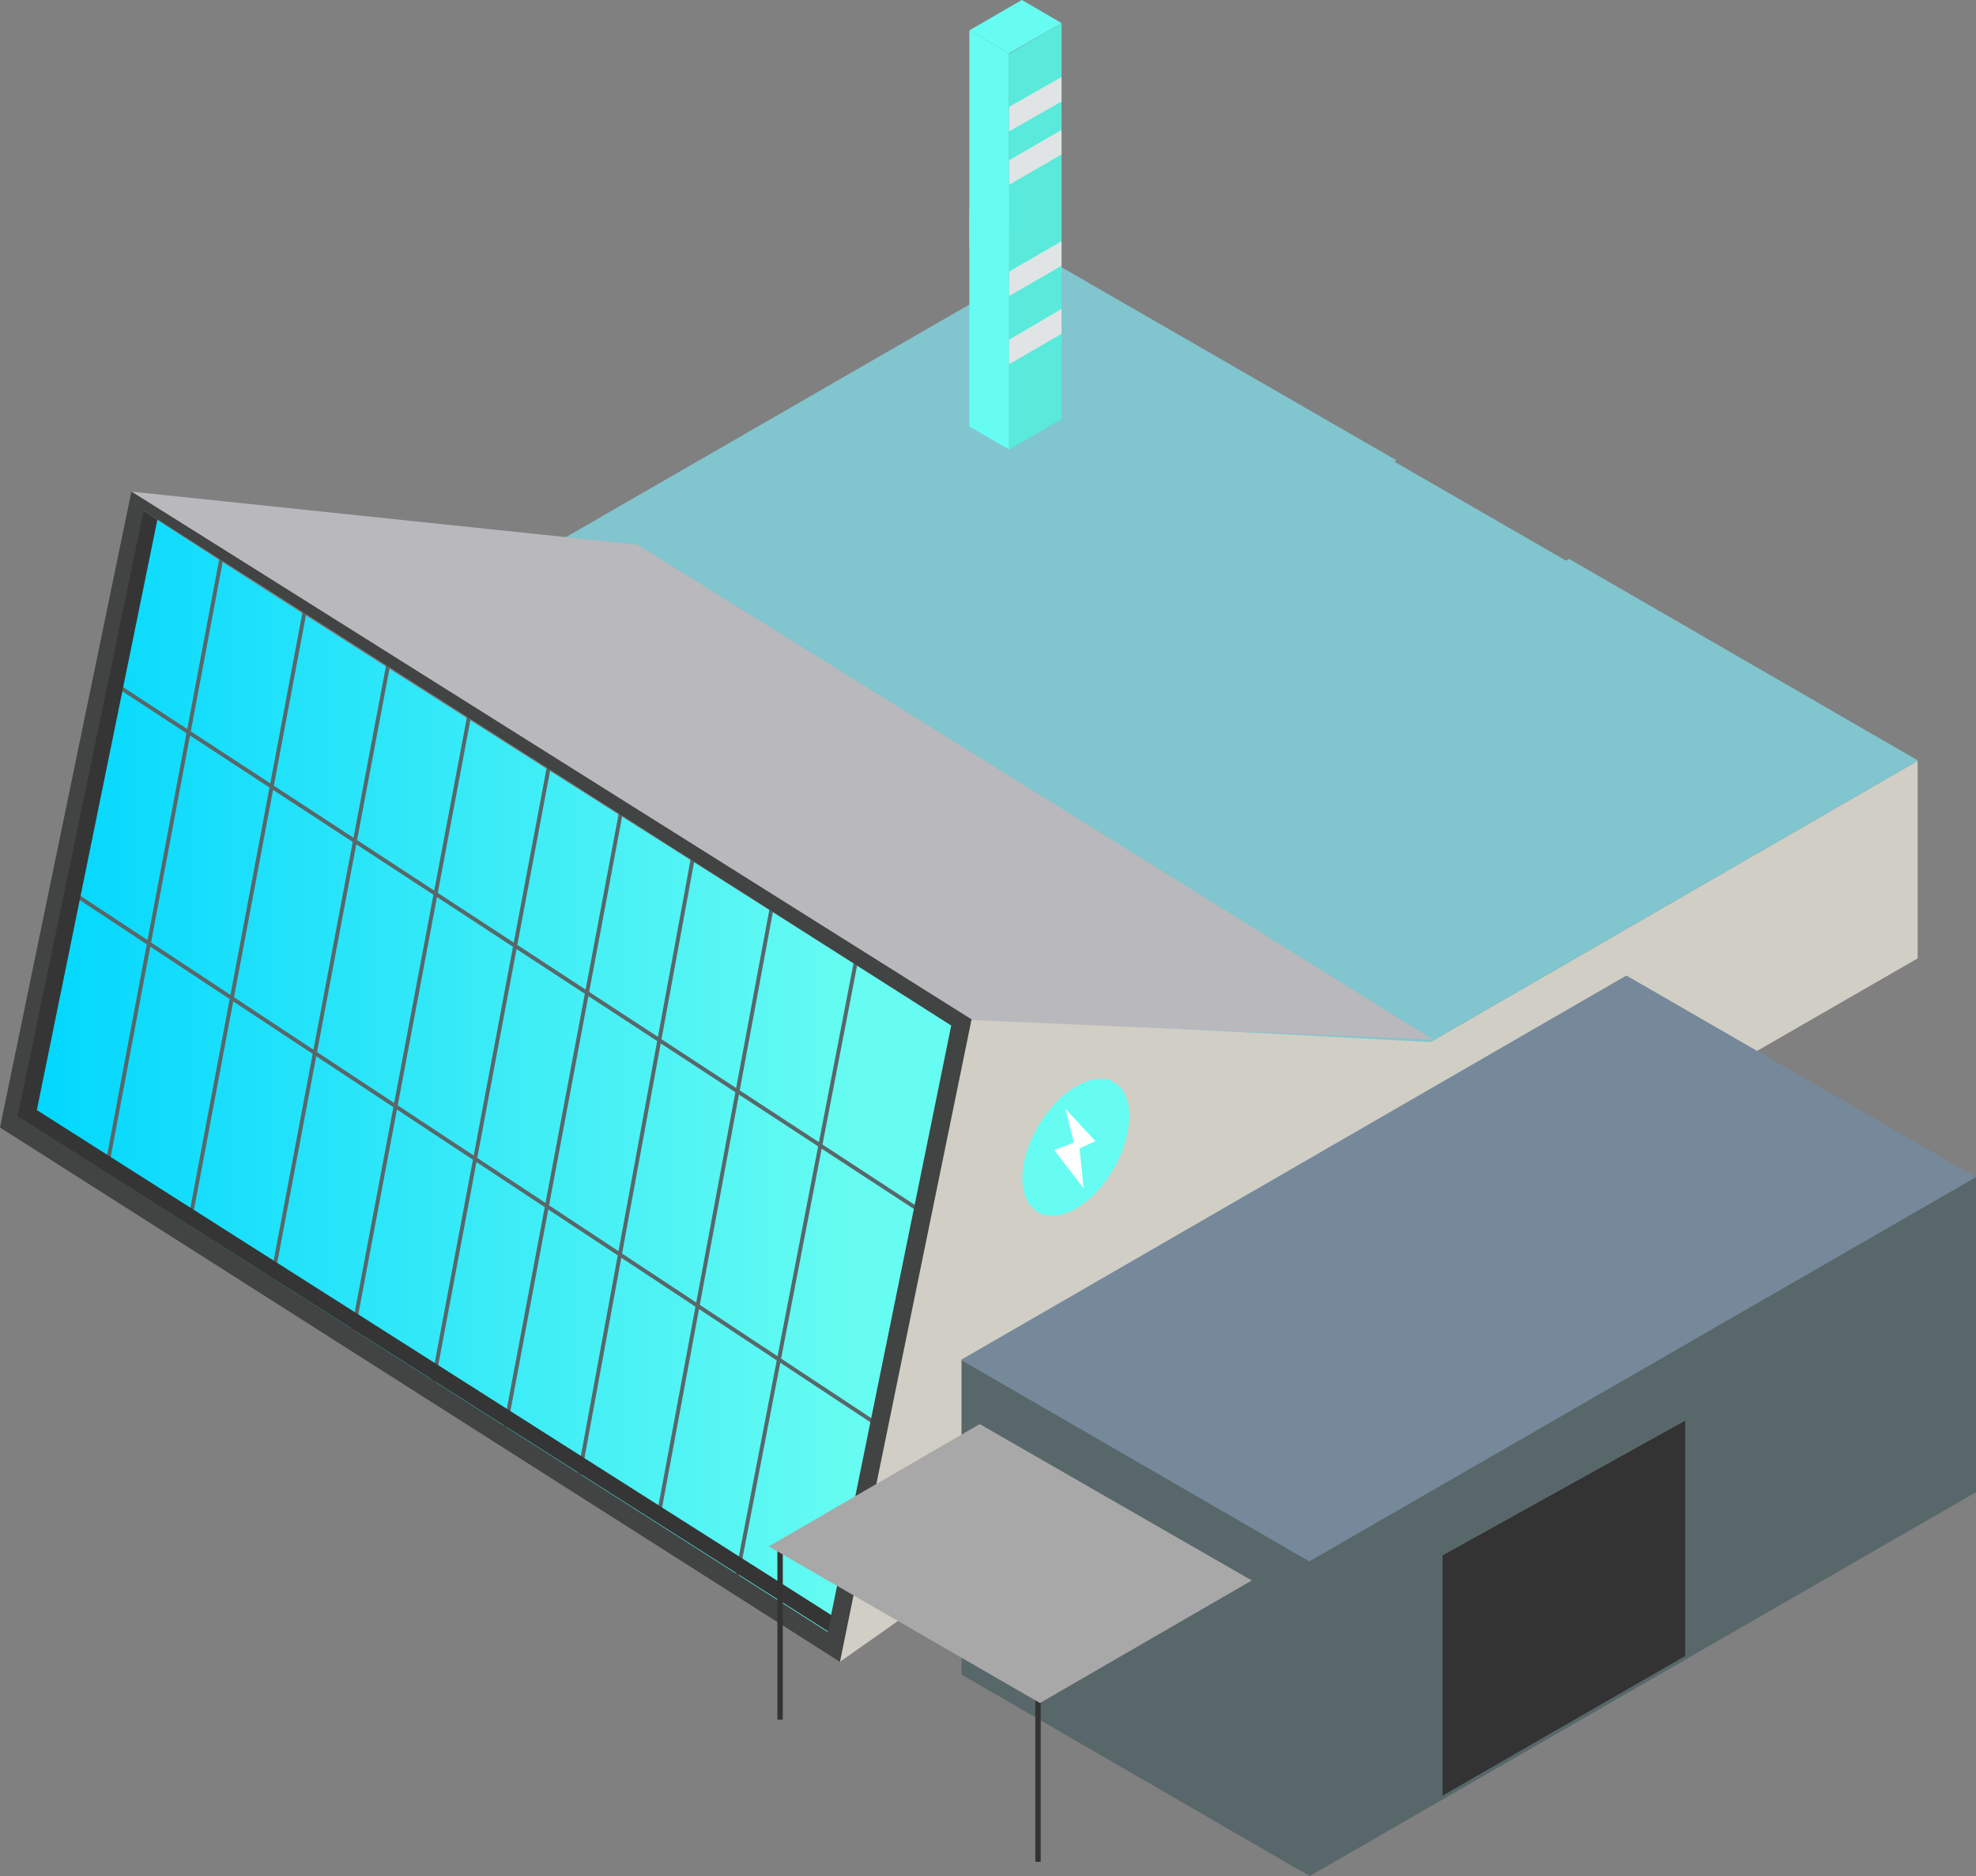 <svg xmlns="http://www.w3.org/2000/svg" viewBox="0 0 403 382.7">
  <rect x="0" y="0" width="403" height="382.7" fill="#808080" stroke="none"/>
  <defs>
    <linearGradient id="a" x1="4.1" y1="220.5" x2="194.1" y2="220.5" gradientUnits="userSpaceOnUse">
      <stop offset="0" stop-color="#00d6ff"/>
      <stop offset=".9" stop-color="#67fcf1"/>
    </linearGradient>
  </defs>
  <g data-name="Layer 2">
    <g data-name="Layer 1">
      <path d="M29.4 104.2c2.8 2.6 164.7 105 164.7 105l-24.6 127.6L4.1 228z" fill="url(#a)"/>
      <path fill="#d1cec5" d="M255.3 233.6v40.2l135.8-78.3v-40.3l-135.8 78.4z"/>
      <path fill="#333" stroke="#58676a" stroke-miterlimit="10" stroke-width=".8" d="M22.6 139l170.9 111.8M183.8 293.8L12.9 180.9M80.1 130.7L55.3 262M63.1 119.6L38.4 250.8M45.9 109.9L21.2 241.2M95.9 144.9l-24 127.3M112.9 151.3L88.2 282.6M126.6 165.9L103 291.5M141.4 174.5l-23.3 126.7M157.4 185.1l-23.2 124.7M174.6 195.9l-24.3 125.7"/>
      <path fill="#81c5ce" d="M391.1 155.2l-135.8 78.4-71.1-41.1L320 114l71.1 41.1z"/>
      <path d="M196.3 208c9-.2 131.5 6.5 131.5 6.5l-72.5 65.3-84 59.2z" fill="#d1cec5"/>
      <path fill="#58676a" d="M267.1 318.5v40.3L403 280.4v-40.3L267 318.5z"/>
      <path fill="#58676a" d="M267.1 318.5v40.3l-71-41.2v-40.2l71 41z"/>
      <path fill="#75899b" d="M403 240.1L267 318.5l-71-41.1L331.7 199l71.2 41.1z"/>
      <path fill="#81c5ce" d="M284.7 94L149 172.3l-71.1-41.1 135.8-78.3 71.1 41z"/>
      <path fill="#81c5ce" d="M349.2 131.6l-137.5 74-69.4-36.8L278 90.5l71.1 41z"/>
      <path fill="#67fcf1" d="M205.8 47.4l-8.1-4.7V87l8.1 4.7V47.4z"/>
      <path fill="#67fcf1" d="M208.4 36.5l-10.7 6.2 8.1 4.7 10.7-6.1-8.1-4.8z"/>
      <path fill="#59eadc" d="M216.5 41.3l-10.7 6.1v44.3l10.7-6.2V41.2z"/>
      <path fill="#e0e4e4" d="M216.5 49.2l-10.7 6.2v5l10.7-6.2v-5zM216.5 63l-10.7 6.3v5l10.7-6.2v-5z"/>
      <path fill="#67fcf1" d="M205.8 10.9l-8.1-4.7v44.3l8.1 4.7V10.9z"/>
      <path fill="#67fcf1" d="M208.4 0l-10.7 6.2 8.1 4.7 10.7-6.2-8.1-4.7z"/>
      <path fill="#59eadc" d="M216.5 4.7L205.8 11v44.3l10.7-6.2V4.7z"/>
      <path fill="#e0e4e4" d="M216.5 15.7l-10.7 6.1v5l10.7-6.1v-5zM216.5 26.5l-10.7 6.2v5l10.7-6.2v-5z"/>
      <path d="M168.8 332.9L4.2 228l25.3-123.7L194 209.2zm-142-232.6L0 230l171.3 109 27-131.8z" fill="#414443"/>
      <path fill="#353535" d="M7.5 226.5L32.1 106l-2.8-1.8L3.6 227.7l165.3 105.1.7-3.3-162-103z"/>
      <path fill="#573fd6" d="M210.5 308.8l-3.6-2.3"/>
      <path fill="#222163" d="M210.5 311.9l3.1-2.4"/>
      <path fill="#58676a" d="M267.1 342.4v40.3L403 304.4V264L267 342.4z"/>
      <path fill="#58676a" d="M267.1 342.4v40.3l-71-41.1v-40.3l71 41.1z"/>
      <path fill="none" stroke="#333" stroke-miterlimit="10" stroke-width="1.1" d="M159.1 315.3v35.5M211.7 344.3v35.5"/>
      <path fill="#b9b8bc" d="M26.9 100.3L130 111.1l162.3 101-93.9-4L26.9 100.3z"/>
      <path fill="#a8a8a8" d="M156.7 315.4l55.4 32 43.2-25-55.5-31.9-43.1 25z"/>
      <path fill="#333" d="M343.7 337.8v-48l-49.5 27.5v49l49.5-28.5z"/>
      <path d="M219.5 221.6c-6 3.4-11 11.8-11 18.7s5 9.7 11 6.2 10.8-11.9 10.8-18.8-4.8-9.6-10.8-6.1z" fill="#67fcf1"/>
      <path fill="#fff" d="M219.4 234.6l4-1.8-6.1-6.6 2.1 8.4z"/>
      <path fill="#fff" d="M215 234.6l6 7.8-1-9.7-5 1.9z"/>
    </g>
  </g>
</svg>
